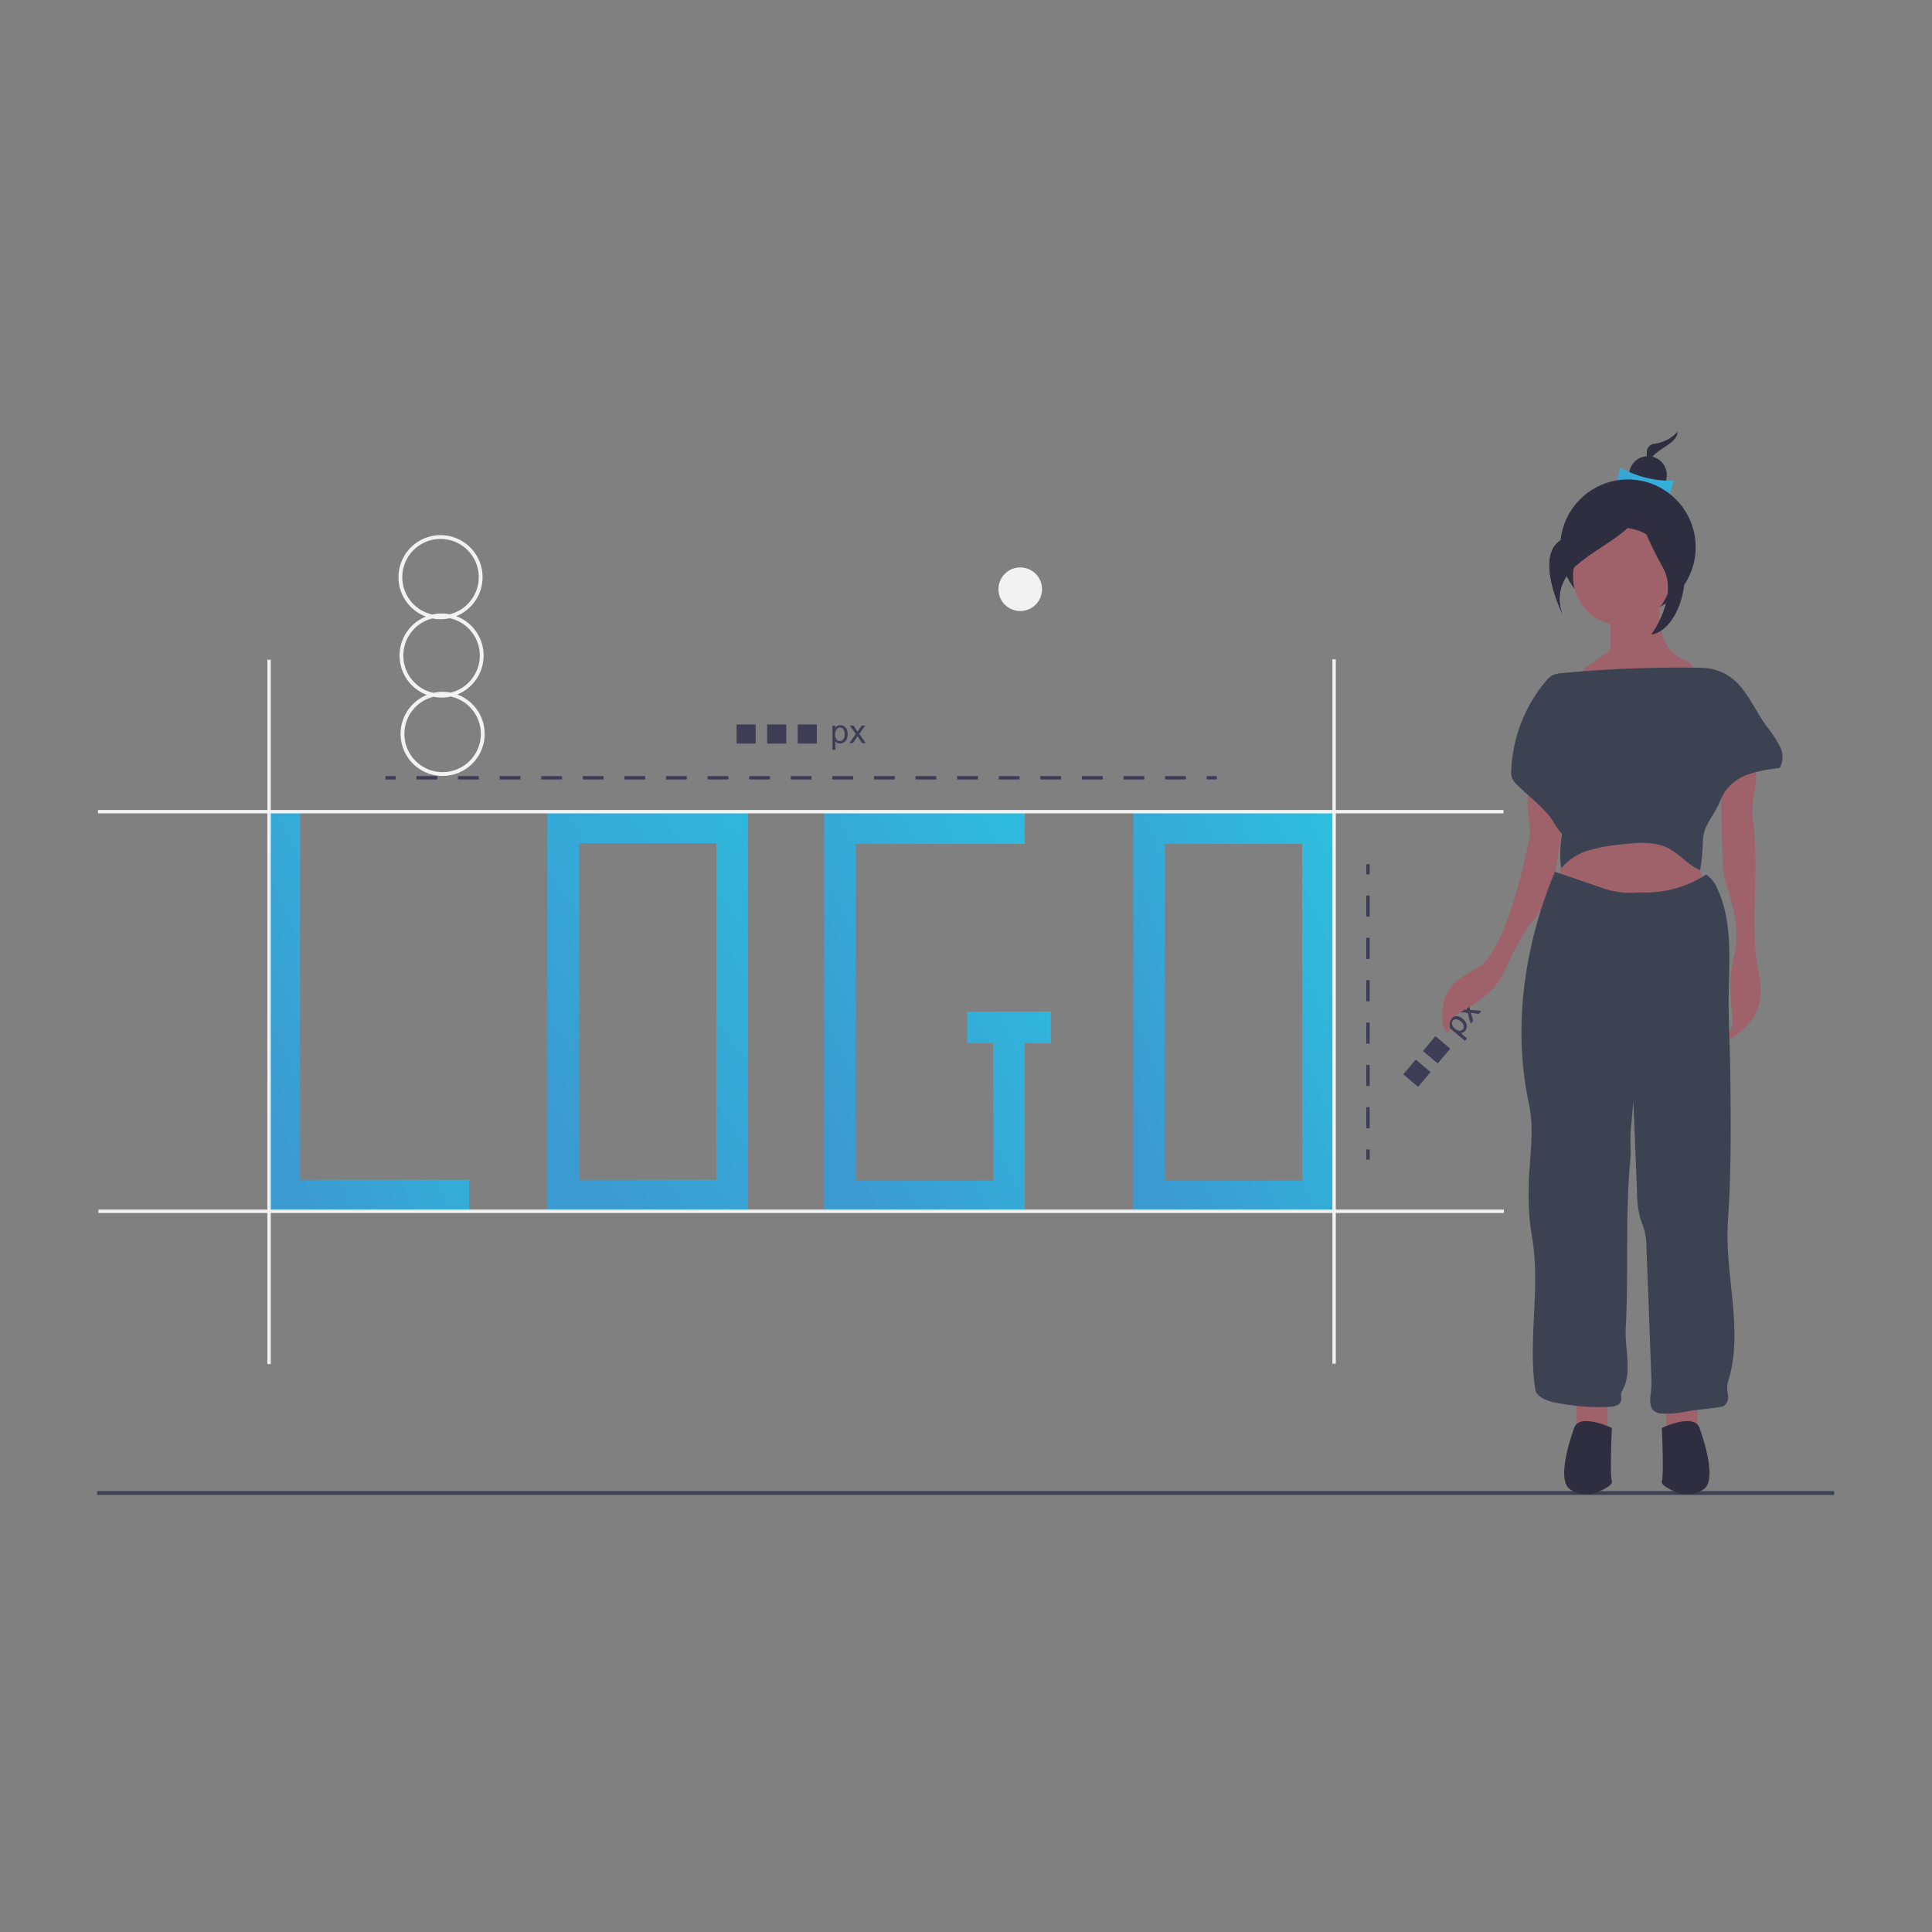 <svg xmlns="http://www.w3.org/2000/svg" xmlns:xlink="http://www.w3.org/1999/xlink" width="358" height="358" viewBox="0 0 358 358">
  <rect x="0" y="0" width="358" height="358" fill="#808080" stroke="none"/>
  <defs>
    <linearGradient id="linear-gradient" x1="1.201" y1="-0.058" x2="0.083" y2="0.898" gradientUnits="objectBoundingBox">
      <stop offset="0" stop-color="#2bc5e1"/>
      <stop offset="1" stop-color="#3b9ad1"/>
    </linearGradient>
  </defs>
  <g id="White_Label" data-name="White Label" transform="translate(-66.46 -216.109)">
    <rect id="Rectangle_3055" data-name="Rectangle 3055" width="358" height="358" transform="translate(66.46 216.11)" fill="#fff" opacity="0"/>
    <g id="Group_1938" data-name="Group 1938" transform="translate(84.46 296.11)">
      <path id="Path_10574" data-name="Path 10574" d="M855.01,482.253l-3.445-2.9.323-.385.324.272a1.24,1.24,0,0,1-.027-.547,1.1,1.1,0,0,1,.254-.495,1.286,1.286,0,0,1,.637-.425,1.316,1.316,0,0,1,.773.021,2.211,2.211,0,0,1,.76.427,2.176,2.176,0,0,1,.573.716,1.352,1.352,0,0,1,.134.793,1.337,1.337,0,0,1-.3.687,1.038,1.038,0,0,1-.407.3,1.129,1.129,0,0,1-.457.086l1.213,1.019Zm-1.864-2.22a1.416,1.416,0,0,0,.874.4.779.779,0,0,0,.626-.278.8.8,0,0,0,.167-.682,1.475,1.475,0,0,0-.569-.821,1.436,1.436,0,0,0-.878-.4.77.77,0,0,0-.63.269.794.794,0,0,0-.149.689,1.474,1.474,0,0,0,.559.824Z" transform="translate(-601.553 -369.407)" fill="#3f3d56"/>
      <path id="Path_10575" data-name="Path 10575" d="M859.835,473.537l-.53-2-1.9-.164.444-.528.905.109q.257.032.425.061-.068-.233-.115-.421l-.236-.915.424-.5.449,1.847,2.1.182-.436.518-1.2-.139-.323-.039.433,1.481Z" transform="translate(-605.322 -363.883)" fill="#3f3d56"/>
      <rect id="Rectangle_3135" data-name="Rectangle 3135" width="3.541" height="3.541" transform="translate(242.062 119.083) rotate(-49.946)" fill="#3f3d56"/>
      <rect id="Rectangle_3136" data-name="Rectangle 3136" width="3.541" height="3.541" transform="translate(245.707 114.747) rotate(-49.946)" fill="#3f3d56"/>
      <path id="Path_10576" data-name="Path 10576" d="M855.01,482.253l-3.445-2.9.323-.385.324.272a1.24,1.24,0,0,1-.027-.547,1.1,1.1,0,0,1,.254-.495,1.286,1.286,0,0,1,.637-.425,1.316,1.316,0,0,1,.773.021,2.211,2.211,0,0,1,.76.427,2.176,2.176,0,0,1,.573.716,1.352,1.352,0,0,1,.134.793,1.337,1.337,0,0,1-.3.687,1.038,1.038,0,0,1-.407.3,1.129,1.129,0,0,1-.457.086l1.213,1.019Zm-1.864-2.22a1.416,1.416,0,0,0,.874.4.779.779,0,0,0,.626-.278.8.8,0,0,0,.167-.682,1.475,1.475,0,0,0-.569-.821,1.436,1.436,0,0,0-.878-.4.77.77,0,0,0-.63.269.794.794,0,0,0-.149.689,1.474,1.474,0,0,0,.559.824Z" transform="translate(-601.553 -369.407)" fill="#3f3d56"/>
      <path id="Path_10577" data-name="Path 10577" d="M859.835,473.537l-.53-2-1.9-.164.444-.528.905.109q.257.032.425.061-.068-.233-.115-.421l-.236-.915.424-.5.449,1.847,2.1.182-.436.518-1.2-.139-.323-.039.433,1.481Z" transform="translate(-605.322 -363.883)" fill="#3f3d56"/>
      <rect id="Rectangle_3137" data-name="Rectangle 3137" width="3.541" height="3.541" transform="translate(242.062 119.083) rotate(-49.946)" fill="#3f3d56"/>
      <rect id="Rectangle_3138" data-name="Rectangle 3138" width="3.541" height="3.541" transform="translate(245.707 114.747) rotate(-49.946)" fill="#3f3d56"/>
      <rect id="Rectangle_3139" data-name="Rectangle 3139" width="321.87" height="0.708" transform="translate(0 196.299)" fill="#3c4252"/>
      <circle id="Ellipse_1342" data-name="Ellipse 1342" cx="4.04" cy="4.04" r="4.04" transform="translate(167.012 25.143)" fill="#f2f2f2"/>
      <path id="Path_10578" data-name="Path 10578" d="M318.973,248.133a7.8,7.8,0,0,0-5.065-7.192,7.79,7.79,0,1,0-5.643.076,7.787,7.787,0,0,0,.194,14.516,7.79,7.79,0,1,0,5.643-.075,7.8,7.8,0,0,0,4.871-7.325Zm-15.065-14.318a7.082,7.082,0,1,1,8.771,6.776,7.8,7.8,0,0,0-3.2.043,7.089,7.089,0,0,1-5.576-6.819Zm14.551,28.843a7.082,7.082,0,1,1-8.771-6.777,7.8,7.8,0,0,0,3.2-.043A7.089,7.089,0,0,1,318.459,262.659Zm-5.585-7.551a7.8,7.8,0,0,0-3.2.043,7.074,7.074,0,0,1-.184-13.785,7.8,7.8,0,0,0,3.2-.043,7.074,7.074,0,0,1,.184,13.785Z" transform="translate(-247.359 -206.767)" fill="#f2f2f2"/>
      <g id="Group_1943" data-name="Group 1943" transform="translate(31.748 70.403)">
        <path id="Path_10579" data-name="Path 10579" d="M95.516,198.825H89.661V272.9h37.166v-5.855H95.516Z" transform="translate(-89.661 -198.825)" fill="url(#linear-gradient)"/>
        <path id="Path_10580" data-name="Path 10580" d="M386.955,370.64H381.1v74.077h37.166V370.64Zm25.456,68.222H386.955V376.495h25.456Z" transform="translate(-329.424 -370.64)" fill="url(#linear-gradient)"/>
        <path id="Path_10581" data-name="Path 10581" d="M719.027,371H687.716v74.077h37.166V371Zm0,68.222H693.571V376.854h25.456Z" transform="translate(-527.47 -370.872)" fill="url(#linear-gradient)"/>
        <path id="Path_10582" data-name="Path 10582" d="M411.772,236.1h-4.837v5.855h4.837v25.456H386.316V205.04h31.311v-5.855H380.461v74.077h37.166V241.951h4.837V236.1H411.772Z" transform="translate(-277.491 -199.058)" fill="url(#linear-gradient)"/>
      </g>
      <rect id="Rectangle_3140" data-name="Rectangle 3140" width="1.883" height="0.628" transform="translate(53.426 63.814)" fill="#3f3d56"/>
      <path id="Path_10583" data-name="Path 10583" d="M455.166,352.659h-3.854v-.628h3.854Zm-7.707,0H443.6v-.628h3.854Zm-7.707,0H435.9v-.628h3.854Zm-7.707,0H428.19v-.628h3.853Zm-7.707,0h-3.854v-.628h3.854Zm-7.707,0h-3.854v-.628h3.854Zm-7.707,0h-3.853v-.628h3.853Zm-7.707,0h-3.854v-.628h3.854Zm-7.707,0h-3.854v-.628h3.854Zm-7.707,0h-3.854v-.628H385.8Zm-7.707,0h-3.854v-.628h3.854Zm-7.707,0h-3.854v-.628h3.854Zm-7.707,0h-3.854v-.628h3.854Zm-7.707,0h-3.854v-.628h3.854Zm-7.707,0H343.41v-.628h3.854Zm-7.707,0H335.7v-.628h3.853Zm-7.707,0H328v-.628h3.854Zm-7.707,0h-3.854v-.628h3.854Zm-7.707,0h-3.854v-.628h3.854Z" transform="translate(-253.419 -288.218)" fill="#3f3d56"/>
      <rect id="Rectangle_3141" data-name="Rectangle 3141" width="1.883" height="0.628" transform="translate(205.6 63.814)" fill="#3f3d56"/>
      <rect id="Rectangle_3142" data-name="Rectangle 3142" width="0.628" height="1.883" transform="translate(235.172 80.129)" fill="#3f3d56"/>
      <path id="Path_10584" data-name="Path 10584" d="M810.282,457.644h-.628v-3.922h.628Zm0-7.844h-.628v-3.922h.628Zm0-7.844h-.628v-3.922h.628Zm0-7.844h-.628V430.19h.628Zm0-7.844h-.628v-3.922h.628Zm0-7.844h-.628V414.5h.628Z" transform="translate(-574.483 -328.568)" fill="#3f3d56"/>
      <rect id="Rectangle_3143" data-name="Rectangle 3143" width="0.628" height="1.883" transform="translate(235.172 132.998)" fill="#3f3d56"/>
      <rect id="Rectangle_3144" data-name="Rectangle 3144" width="0.628" height="130.525" transform="translate(31.541 42.243)" fill="#f2f2f2"/>
      <rect id="Rectangle_3145" data-name="Rectangle 3145" width="0.628" height="130.525" transform="translate(228.897 42.164)" fill="#f2f2f2"/>
      <rect id="Rectangle_3146" data-name="Rectangle 3146" width="260.422" height="0.628" transform="translate(0.243 144.137)" fill="#f2f2f2"/>
      <rect id="Rectangle_3147" data-name="Rectangle 3147" width="260.422" height="0.628" transform="translate(0.165 70.089)" fill="#f2f2f2"/>
      <path id="Path_10585" data-name="Path 10585" d="M927.525,266.8a2.759,2.759,0,0,1-.243,1.287,2.868,2.868,0,0,1-.979.915l-2.86,1.929c-.843.569-1.8,1.577-1.256,2.439a1.86,1.86,0,0,0,.816.618,21.136,21.136,0,0,0,9.522,1.622,11.486,11.486,0,0,0,5.993-1.319,16.228,16.228,0,0,1,2.473-1.611c.634-.252,1.459-.436,1.621-1.1.22-.9-.962-1.4-1.816-1.753a6.926,6.926,0,0,1-3.691-4.412,16.91,16.91,0,0,1-.505-5.886,1.075,1.075,0,0,0-.182-.814,1.047,1.047,0,0,0-.672-.236,35.485,35.485,0,0,0-5.925-.1,4.141,4.141,0,0,0-2.1.546c-1.2.823-.52,2.218-.393,3.376a35,35,0,0,1,.193,4.5Z" transform="translate(-647.065 -227.673)" fill="#9f616a"/>
      <path id="Path_10586" data-name="Path 10586" d="M962.107,171.815a6.858,6.858,0,0,1-4.254,2.228c-2.836.405-.608,4.862-.608,4.862a2.561,2.561,0,0,1,.81-3.039C959.676,174.448,962.107,173.638,962.107,171.815Z" transform="translate(-669.275 -171.815)" fill="#2f2e41"/>
      <circle id="Ellipse_1343" data-name="Ellipse 1343" cx="3.497" cy="3.497" r="3.497" transform="translate(283.868 4.525)" fill="#2f2e41"/>
      <path id="Path_10587" data-name="Path 10587" d="M950.672,195.384a24.754,24.754,0,0,0-9.818-2.441l.625-2.388A19.184,19.184,0,0,0,951.3,193Z" transform="translate(-659.225 -183.919)" fill="url(#linear-gradient)"/>
      <circle id="Ellipse_1344" data-name="Ellipse 1344" cx="12.547" cy="12.547" r="12.547" transform="translate(271.115 8.845)" fill="#2f2e41"/>
      <rect id="Rectangle_3148" data-name="Rectangle 3148" width="5.759" height="9.873" transform="translate(274.097 178.434)" fill="#9f616a"/>
      <rect id="Rectangle_3149" data-name="Rectangle 3149" width="5.759" height="9.873" transform="translate(290.758 178.434)" fill="#9f616a"/>
      <path id="Path_10588" data-name="Path 10588" d="M764.931,206.213l-2.789,9.307,28.294.567-2.263-9.873-7.4-4.936Z" transform="translate(-492.273 -130.006)" fill="#9f616a"/>
      <circle id="Ellipse_1345" data-name="Ellipse 1345" cx="9.05" cy="9.05" r="9.05" transform="translate(273.481 17.792)" fill="#9f616a"/>
      <path id="Path_10589" data-name="Path 10589" d="M866.2,353.1a12.82,12.82,0,0,0-.908,5.068c.08,2.01.706,4.581.316,6.325-1.509,6.746-3.748,16.763-7.794,22.226-.95,1.283-2.808,1.99-4.217,2.961a9.153,9.153,0,0,0-3.514,3.753,10.453,10.453,0,0,0-.529,4.479,2.873,2.873,0,0,0,.832,2.346.8.8,0,0,0,.486-.773c.036-.344-.033-.7.026-1.05a2.147,2.147,0,0,1,1.138-1.46c3.3-2.042,6.84-3.824,8.591-7.379s3.079-6.725,5.451-9.856a26.2,26.2,0,0,0,1.863-2.485A19.4,19.4,0,0,0,870,372.188a65.987,65.987,0,0,0,1.7-11.44c.151-1.941.14-4.02-1.333-5.275C869,354.312,867.343,354.459,866.2,353.1Z" transform="translate(-600.238 -288.907)" fill="#9f616a"/>
      <path id="Path_10590" data-name="Path 10590" d="M1001.173,340.8a14.658,14.658,0,0,1,.47,5.261c-.2,2.141-.87,4.274-.568,6.4,1.166,8.236-.106,16.757.549,25.049.154,1.947.78,4.1.891,6.051a10,10,0,0,1-1.107,5.666,13.691,13.691,0,0,1-3.11,3.3c-.639.542-1.48,1.119-2.245.776a.789.789,0,0,1,.2-.909c.228-.244.529-.415.739-.674a2.616,2.616,0,0,0,.343-1.854c-.269-3.819-.831-7.734.211-11.417s.4-7.683-.658-11.35c-.283-.98-.652-1.935-.9-2.925a24.488,24.488,0,0,1-.523-5.271l-.291-10.913c-.05-1.859.064-4.051,1.614-5.079C998.224,341.963,1000.044,342.1,1001.173,340.8Z" transform="translate(-694.306 -280.963)" fill="#9f616a"/>
      <path id="Path_10591" data-name="Path 10591" d="M925.1,402.6a20.74,20.74,0,0,1-12.3,3.313,16.438,16.438,0,0,1-7.734-1.094l-8-2.73c-5.659,13.589-7.883,28.646-4.812,43.042,1.118,5.241-.053,10.67-.051,16.03a52.865,52.865,0,0,0,.207,5.691c.159,1.459.438,2.9.63,4.358,1.169,8.865-.941,17.936.376,26.78.181,1.214,1.653,1.886,2.824,2.255a11.524,11.524,0,0,0,1.8.363,39.153,39.153,0,0,0,9.359.611c.762-.073,1.666-.307,1.9-1.037.185-.582-.152-1.278.166-1.8,2.026-3.33.517-7.892.725-11.784.551-10.3-.123-20.645.827-30.911.182-1.965-.077-3.7.1-5.666l.121-1.335.367-4.055c.219,5.653.455,11.17.674,16.822a19.116,19.116,0,0,0,.613,4.882c.255.833.624,1.629.833,2.475a13.664,13.664,0,0,1,.3,2.779l.935,24.9a20.365,20.365,0,0,1-.191,2.678c-.092,1.019-.11,2.219.691,2.855a2.643,2.643,0,0,0,1.418.462,17.075,17.075,0,0,0,4.565-.4c1.527-.272,4.7-.544,6.226-.816a2.358,2.358,0,0,0,.669-.189,2.019,2.019,0,0,0,.794-2.034,5.884,5.884,0,0,1-.04-2.3c3.091-9.54-.661-20.014.035-30.018.62-8.909.533-17.85.445-26.779-.052-5.281-.409-10.446-.3-15.726.134-6.433.614-13.171-2.112-19A6.015,6.015,0,0,0,925.1,402.6Z" transform="translate(-626.939 -320.55)" fill="#3c4252"/>
      <path id="Path_10592" data-name="Path 10592" d="M922.053,690.824s-5.965-2.88-6.993,0-3.085,9.667-.823,11.313h0a5.243,5.243,0,0,0,5.133.592c1.461-.621,2.892-1.406,2.683-2.032C921.642,699.463,922.053,690.824,922.053,690.824Z" transform="translate(-641.373 -506.22)" fill="#2f2e41"/>
      <path id="Path_10593" data-name="Path 10593" d="M964.276,690.824s5.965-2.88,6.993,0,3.085,9.667.823,11.313h0a5.243,5.243,0,0,1-5.132.592c-1.461-.621-2.892-1.406-2.684-2.032C964.687,699.463,964.276,690.824,964.276,690.824Z" transform="translate(-674.34 -506.22)" fill="#2f2e41"/>
      <path id="Path_10594" data-name="Path 10594" d="M920.805,295.277a232,232,0,0,0-25.835.981,4.838,4.838,0,0,0-1.851.428,4.486,4.486,0,0,0-1.258,1.139,27.476,27.476,0,0,0-6.339,16.355,3.01,3.01,0,0,0,.523,2.2c2.381,2.589,5.4,4.478,7.285,7.447a11.668,11.668,0,0,0,1.579,2.226,23.168,23.168,0,0,0-.154,6.415,10.315,10.315,0,0,1,5.075-3.346,30.751,30.751,0,0,1,6.061-1.109c2.983-.342,6.175-.647,8.833.749,2.086,1.1,3.606,3.138,5.8,4a40.957,40.957,0,0,0,.513-5.557c.062-2.607,2.019-4.532,3.05-6.928a13.12,13.12,0,0,1,1.02-2.037,8.82,8.82,0,0,1,4.542-3.292,26.264,26.264,0,0,1,5.6-1.086,4.145,4.145,0,0,0-.015-4.115,21.576,21.576,0,0,0-2.46-3.7c-1.678-2.344-2.883-5.016-4.727-7.232A9.47,9.47,0,0,0,920.805,295.277Z" transform="translate(-623.48 -251.536)" fill="#3c4252"/>
      <path id="Path_10595" data-name="Path 10595" d="M922.557,207.537a20.59,20.59,0,0,1-12.77,6.689c-8.513,1.216-1.824,14.595-1.824,14.595s-2.432-4.865,2.432-9.122S922.557,213.01,922.557,207.537Z" transform="translate(-636.366 -194.888)" fill="#2f2e41"/>
      <path id="Path_10596" data-name="Path 10596" d="M953.306,207.537s2.432,8.514,6.081,9.73,1.824,13.987-4.257,15.2c0,0,5.169-6.993,2.128-12.466S952.394,210.273,953.306,207.537Z" transform="translate(-667.116 -194.888)" fill="#2f2e41"/>
      <path id="Path_10597" data-name="Path 10597" d="M922.557,207.537a20.59,20.59,0,0,1-12.77,6.689c-8.513,1.216-1.824,14.595-1.824,14.595s-2.432-4.865,2.432-9.122S922.557,213.01,922.557,207.537Z" transform="translate(-636.366 -194.888)" fill="#2f2e41"/>
      <path id="Path_10598" data-name="Path 10598" d="M953.306,207.537s2.432,8.514,6.081,9.73,1.824,13.987-4.257,15.2c0,0,5.169-6.993,2.128-12.466S952.394,210.273,953.306,207.537Z" transform="translate(-667.116 -194.888)" fill="#2f2e41"/>
      <path id="Path_10599" data-name="Path 10599" d="M530.308,329.951v-4.5h.5v.423a1.239,1.239,0,0,1,.4-.372,1.1,1.1,0,0,1,.542-.124,1.286,1.286,0,0,1,.735.215,1.316,1.316,0,0,1,.481.605,2.211,2.211,0,0,1,.162.856,2.175,2.175,0,0,1-.179.9,1.352,1.352,0,0,1-.521.613,1.337,1.337,0,0,1-.719.213,1.038,1.038,0,0,1-.495-.116,1.128,1.128,0,0,1-.36-.294v1.584Zm.5-2.856a1.417,1.417,0,0,0,.254.928.78.78,0,0,0,.616.3.8.8,0,0,0,.63-.311,1.475,1.475,0,0,0,.262-.964,1.437,1.437,0,0,0-.256-.931.77.77,0,0,0-.611-.309.794.794,0,0,0-.624.329,1.473,1.473,0,0,0-.271.957Z" transform="translate(-394.05 -271.001)" fill="#3f3d56"/>
      <path id="Path_10600" data-name="Path 10600" d="M539.126,328.839l1.189-1.691-1.1-1.563h.689l.5.763q.141.218.227.365.135-.2.248-.358l.549-.769h.659l-1.125,1.532,1.21,1.722h-.677l-.668-1.011-.178-.273-.855,1.284Z" transform="translate(-399.746 -271.136)" fill="#3f3d56"/>
      <rect id="Rectangle_3150" data-name="Rectangle 3150" width="3.541" height="3.541" transform="translate(118.483 54.242)" fill="#3f3d56"/>
      <rect id="Rectangle_3151" data-name="Rectangle 3151" width="3.541" height="3.541" transform="translate(124.149 54.242)" fill="#3f3d56"/>
      <rect id="Rectangle_3152" data-name="Rectangle 3152" width="3.541" height="3.541" transform="translate(129.814 54.242)" fill="#3f3d56"/>
    </g>
  </g>
</svg>
